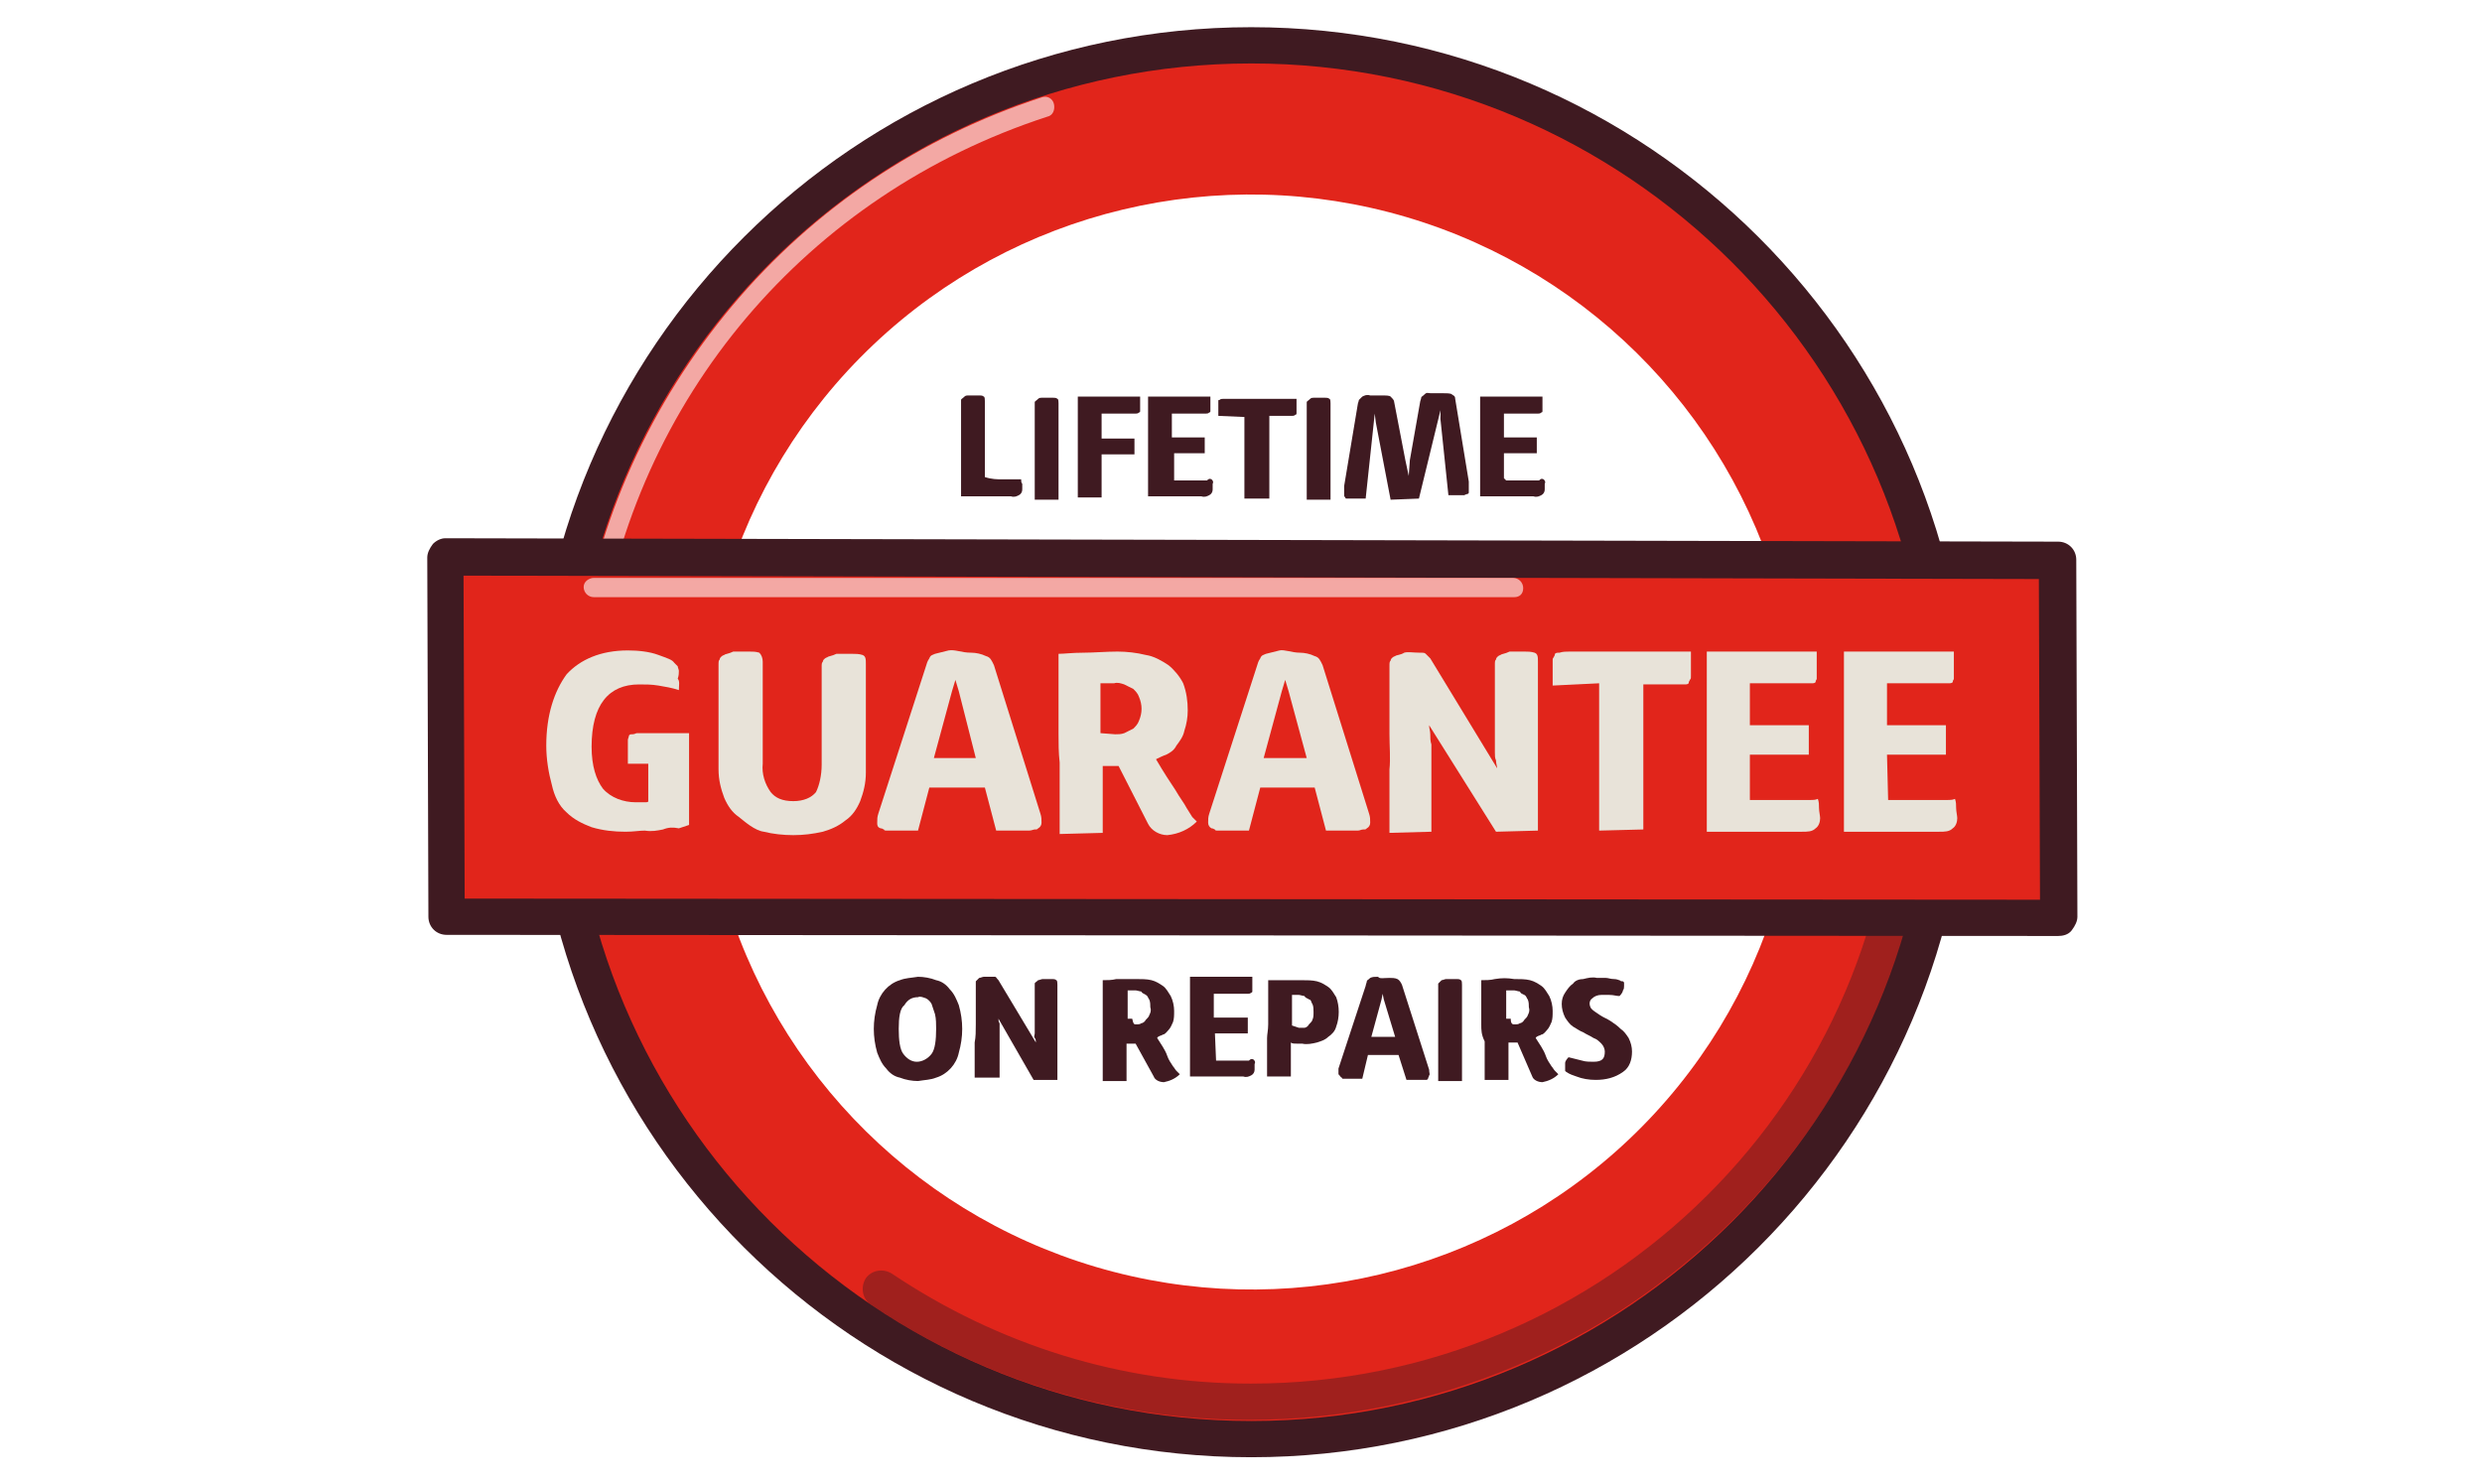 <?xml version="1.0" encoding="utf-8"?>
<!-- Generator: Adobe Illustrator 23.0.1, SVG Export Plug-In . SVG Version: 6.00 Build 0)  -->
<svg version="1.1" id="Layer_1" xmlns="http://www.w3.org/2000/svg" xmlns:xlink="http://www.w3.org/1999/xlink" x="0px" y="0px"
	 width="219px" height="131px" viewBox="0 0 219 131" style="enable-background:new 0 0 219 131;" xml:space="preserve">
<style type="text/css">
	.st0{fill:#401B21;}
	.st1{fill:#E1251B;stroke:#3F1A21;stroke-width:2.478;stroke-linecap:round;stroke-linejoin:round;stroke-miterlimit:10;}
	.st2{fill:#E8E3D9;}
	
		.st3{opacity:0.6;fill:none;stroke:#FFFFFF;stroke-width:1.343;stroke-linecap:round;stroke-miterlimit:22.926;enable-background:new    ;}
	
		.st4{opacity:0.4;fill:none;stroke:#401B21;stroke-width:2.478;stroke-linecap:round;stroke-linejoin:round;stroke-miterlimit:22.926;enable-background:new    ;}
	.st5{opacity:0.6;fill:#FFFFFF;enable-background:new    ;}
	.st6{fill:#3F1A21;}
	.st7{fill:none;stroke:#3F1A21;stroke-width:2.478;stroke-linecap:round;stroke-linejoin:round;stroke-miterlimit:10;}
	.st8{fill:#BA8750;stroke:#401B21;stroke-width:2.478;stroke-linecap:round;stroke-linejoin:round;stroke-miterlimit:10;}
	.st9{fill:#96CC7A;stroke:#3F1A21;stroke-width:2.478;stroke-linecap:round;stroke-linejoin:round;stroke-miterlimit:22.926;}
	.st10{fill:#96CC7A;}
	.st11{fill:none;stroke:#3F1A21;stroke-width:2.478;stroke-linecap:round;stroke-linejoin:round;stroke-miterlimit:22.926;}
	.st12{fill:#DCD4C6;stroke:#401B21;stroke-width:2.478;stroke-linecap:round;stroke-linejoin:round;stroke-miterlimit:22.926;}
	.st13{fill:#E1251B;stroke:#3F1A21;stroke-width:2.692;stroke-linejoin:round;stroke-miterlimit:10;}
	
		.st14{opacity:0.6;fill:none;stroke:#FFFFFF;stroke-width:1.343;stroke-linecap:round;stroke-linejoin:round;stroke-miterlimit:10;enable-background:new    ;}
	.st15{fill:#BAB6B7;stroke:#3F1A21;stroke-width:2.478;stroke-linecap:round;stroke-linejoin:round;stroke-miterlimit:10;}
	
		.st16{opacity:0.4;fill:none;stroke:#401B21;stroke-width:2.478;stroke-linecap:round;stroke-miterlimit:22.926;enable-background:new    ;}
	.st17{fill:#FFFFFF;}
	.st18{fill:#E1251B;stroke:#3F1A21;stroke-width:2.478;stroke-linejoin:round;stroke-miterlimit:10;}
	.st19{fill:#E1251B;stroke:#3F1A21;stroke-width:2.478;stroke-linecap:round;stroke-linejoin:round;stroke-miterlimit:10;}
	
		.st20{opacity:0.6;fill:none;stroke:#FFFFFF;stroke-width:2.478;stroke-linecap:round;stroke-linejoin:round;stroke-miterlimit:10;enable-background:new    ;}
	.st21{fill:#E8E3D9;stroke:#3F1A21;stroke-width:2.478;stroke-linecap:round;stroke-linejoin:round;stroke-miterlimit:10;}
	.st22{opacity:0.4;}
	.st23{fill:none;stroke:#231F20;stroke-width:2.478;stroke-linecap:round;stroke-linejoin:round;stroke-miterlimit:10;}
	.st24{fill:none;stroke:#3F1A21;stroke-width:2.478;stroke-linecap:round;stroke-linejoin:round;stroke-miterlimit:10;}
	
		.st25{opacity:0.6;fill:none;stroke:#FFFFFF;stroke-width:1.343;stroke-linecap:round;stroke-linejoin:round;stroke-miterlimit:22.926;enable-background:new    ;}
	.st26{fill:#E1DACD;stroke:#401B21;stroke-width:2.478;stroke-linejoin:round;stroke-miterlimit:10;}
	.st27{fill:#AC1B23;}
	.st28{fill:#3B2224;}
	.st29{fill:#71706D;}
	.st30{fill:#E1251B;}
	.st31{opacity:0.4;fill:#3C2225;enable-background:new    ;}
	.st32{fill:#BF8746;}
	.st33{opacity:0.4;fill:#401B21;enable-background:new    ;}
	.st34{fill:#231F20;}
	.st35{fill:#3F1B22;}
	.st36{fill:#D4D5D4;}
	.st37{opacity:0.6;}
	.st38{fill:#0E4E95;}
	.st39{clip-path:url(#SVGID_3_);fill:#0E4E95;}
	
		.st40{opacity:0.6;fill:none;stroke:#FFFFFF;stroke-width:1.2;stroke-linecap:round;stroke-linejoin:round;stroke-miterlimit:22.926;enable-background:new    ;}
	.st41{fill:#3E1A21;}
	.st42{fill:#AC212E;}
	.st43{fill:#C2B59B;}
	.st44{fill:#DE2626;}
	.st45{fill:#3F1B21;}
	.st46{fill:#ECADAC;}
	.st47{fill:#AE9496;}
	.st48{fill:#8F191B;}
	.st49{fill:#E02826;}
	.st50{fill:#AC222E;}
	.st51{fill:#EDADAC;}
	.st52{fill:#AD9397;}
	.st53{fill:#AD9498;}
	.st54{fill:#8F191C;}
	.st55{fill:#401B22;}
	.st56{fill:#401C23;}
	.st57{fill:#DE2726;}
	.st58{fill:#E8E4D9;}
	.st59{fill:#EDAEAD;}
	.st60{fill:#AE9497;}
	.st61{fill:#91191C;}
	.st62{fill:url(#Border_Stroke_2_);}
	.st63{fill-rule:evenodd;clip-rule:evenodd;fill:url(#Border_2_);}
	.st64{fill-rule:evenodd;clip-rule:evenodd;fill:#E0C987;fill-opacity:0.1;}
	.st65{fill:url(#SVGID_4_);}
	.st66{fill:#FFF2AB;fill-opacity:0.35;}
	.st67{fill-rule:evenodd;clip-rule:evenodd;fill:#FFFFFF;fill-opacity:0.15;}
	.st68{fill:#CDB577;}
	.st69{fill-rule:evenodd;clip-rule:evenodd;fill:#FFF9E1;}
	.st70{fill-rule:evenodd;clip-rule:evenodd;fill:#338C42;}
	.st71{fill-rule:evenodd;clip-rule:evenodd;fill:url(#SVGID_6_);}
	.st72{fill-rule:evenodd;clip-rule:evenodd;fill:url(#SVGID_7_);}
	.st73{fill-rule:evenodd;clip-rule:evenodd;fill:#38B449;}
	.st74{fill:#FFF9E1;}
	.st75{fill:#1F1B11;}
	.st76{fill:#CEB896;}
	.st77{fill:#BAB6B7;}
	.st78{fill:#AC212E;stroke:#3F1A21;stroke-width:2.478;stroke-linecap:round;stroke-linejoin:round;stroke-miterlimit:10;}
	.st79{fill-rule:evenodd;clip-rule:evenodd;fill:#3F1A21;}
	.st80{fill:#C1B49A;stroke:#401B21;stroke-width:2.478;stroke-linecap:round;stroke-linejoin:round;stroke-miterlimit:22.926;}
	.st81{opacity:0.7;}
	.st82{fill:none;stroke:#FFFFFF;stroke-width:1.343;stroke-linecap:round;stroke-linejoin:round;stroke-miterlimit:22.926;}
	
		.st83{opacity:0.4;fill:none;stroke:#3F1A21;stroke-width:2.478;stroke-linecap:round;stroke-linejoin:round;stroke-miterlimit:10;enable-background:new    ;}
	.st84{fill:#AC212E;stroke:#3F1A21;stroke-width:2.478;stroke-linecap:round;stroke-linejoin:round;stroke-miterlimit:10;}
	.st85{fill:none;stroke:#FFFFFF;stroke-width:1.343;stroke-linecap:round;stroke-miterlimit:22.926;}
	.st86{fill:none;stroke:#401B21;stroke-width:2.478;stroke-linecap:round;stroke-linejoin:round;stroke-miterlimit:22.926;}
	.st87{fill:#BAB6B7;stroke:#3F1A21;stroke-width:2.478;stroke-linecap:round;stroke-linejoin:round;stroke-miterlimit:10;}
	.st88{opacity:0.5;clip-path:url(#SVGID_9_);fill:#2FBEEA;enable-background:new    ;}
	.st89{fill:#C1B49A;}
	.st90{opacity:0.4;fill:#3F1A21;enable-background:new    ;}
	.st91{fill:#F4CF35;}
	.st92{fill:#BA8750;}
	.st93{fill:#F7941D;}
	.st94{fill:#666666;}
	.st95{fill:#535050;}
	.st96{fill:none;}
	.st97{fill:#E1251B;stroke:#401B21;stroke-width:2.478;stroke-miterlimit:10;}
	.st98{fill:none;stroke:#401B21;stroke-width:2.478;stroke-linecap:round;stroke-linejoin:round;stroke-miterlimit:10;}
	
		.st99{clip-path:url(#SVGID_11_);fill:none;stroke:#FFFFFF;stroke-width:2.1;stroke-linecap:round;stroke-linejoin:round;stroke-miterlimit:22.926;}
	
		.st100{clip-path:url(#SVGID_13_);fill:none;stroke:#FFFFFF;stroke-width:2.1;stroke-linecap:round;stroke-linejoin:round;stroke-miterlimit:22.926;}
	
		.st101{clip-path:url(#SVGID_15_);fill:none;stroke:#FFFFFF;stroke-width:2.1;stroke-linecap:round;stroke-linejoin:round;stroke-miterlimit:22.926;}
	
		.st102{clip-path:url(#SVGID_17_);fill:none;stroke:#FFFFFF;stroke-width:2.1;stroke-linecap:round;stroke-linejoin:round;stroke-miterlimit:22.926;}
	
		.st103{clip-path:url(#SVGID_19_);fill:none;stroke:#FFFFFF;stroke-width:2.1;stroke-linecap:round;stroke-linejoin:round;stroke-miterlimit:22.926;}
	
		.st104{clip-path:url(#SVGID_21_);fill:none;stroke:#401B21;stroke-width:2.478;stroke-linecap:round;stroke-linejoin:round;stroke-miterlimit:22.926;}
	
		.st105{clip-path:url(#SVGID_23_);fill:none;stroke:#401B21;stroke-width:2.478;stroke-linecap:round;stroke-linejoin:round;stroke-miterlimit:22.926;}
	
		.st106{clip-path:url(#SVGID_25_);fill:none;stroke:#401B21;stroke-width:2.478;stroke-linecap:round;stroke-linejoin:round;stroke-miterlimit:22.926;}
	
		.st107{clip-path:url(#SVGID_27_);fill:none;stroke:#401B21;stroke-width:2.478;stroke-linecap:round;stroke-linejoin:round;stroke-miterlimit:22.926;}
	
		.st108{opacity:0.4;fill:none;stroke:#401B21;stroke-width:2.478;stroke-linecap:round;stroke-miterlimit:10;enable-background:new    ;}
	.st109{fill:#E8E3D9;stroke:#401B21;stroke-width:2.478;stroke-linecap:round;stroke-linejoin:round;stroke-miterlimit:10;}
	.st110{fill:#DF2926;}
	.st111{fill:#B9B6B7;}
	.st112{fill:#3E1920;}
	.st113{fill:#E7E2D8;}
	.st114{clip-path:url(#SVGID_29_);}
	.st115{fill:#EAE5DB;}
	.st116{clip-path:url(#SVGID_31_);fill:#FFFFFF;}
	.st117{clip-path:url(#SVGID_33_);fill:#3F1A21;}
	.st118{clip-path:url(#SVGID_35_);}
	
		.st119{opacity:0.6;fill:none;stroke:#FFFFFF;stroke-width:1.5;stroke-linecap:round;stroke-linejoin:round;stroke-miterlimit:3.999;enable-background:new    ;}
	.st120{clip-path:url(#SVGID_37_);}
	.st121{fill:#1B1012;}
	.st122{opacity:0.6;fill:#3F1A21;enable-background:new    ;}
	.st123{fill:url(#Border_Stroke_3_);}
	.st124{fill-rule:evenodd;clip-rule:evenodd;fill:url(#Border_3_);}
	.st125{fill:url(#SVGID_38_);}
	.st126{fill-rule:evenodd;clip-rule:evenodd;fill:url(#SVGID_39_);}
	.st127{fill-rule:evenodd;clip-rule:evenodd;fill:url(#SVGID_40_);}
	.st128{fill:#E2261D;}
	.st129{fill:#676766;}
	.st130{fill:#E1DACE;}
	.st131{fill:#211F1F;}
	.st132{fill:#45121A;}
	.st133{opacity:0.3;fill:#FFFFFF;enable-background:new    ;}
	.st134{fill:#E01A22;}
	.st135{fill:#C1B499;}
	.st136{fill:#3F1B20;}
	.st137{fill:#F39322;}
	.st138{fill:#3E3238;}
	.st139{fill:#ADADAE;}
	.st140{fill:#FF9300;}
	.st141{opacity:0.6;fill:#E9E5DA;enable-background:new    ;}
	.st142{opacity:0.8;fill:#E9E5DA;enable-background:new    ;}
	.st143{fill:#373737;}
	.st144{opacity:0.4;fill:#3F1B21;enable-background:new    ;}
	.st145{filter:url(#Adobe_OpacityMaskFilter);}
	.st146{fill-rule:evenodd;clip-rule:evenodd;fill:#FFFFFF;}
	.st147{mask:url(#mask-2_2_);fill:#FFFFFE;}
	.st148{filter:url(#Adobe_OpacityMaskFilter_1_);}
	.st149{mask:url(#mask-4_2_);fill:#007CC2;}
	.st150{fill:#104D92;}
	.st151{filter:url(#Adobe_OpacityMaskFilter_2_);}
	.st152{mask:url(#mask-2_1_);fill:#FFFFFE;}
	.st153{filter:url(#Adobe_OpacityMaskFilter_3_);}
	.st154{mask:url(#mask-4_1_);fill:#007CC2;}
	.st155{fill-rule:evenodd;clip-rule:evenodd;fill:#007CC2;}
	.st156{fill-rule:evenodd;clip-rule:evenodd;fill:#0F4B91;}
</style>
<g>
	<ellipse class="st30" cx="110.4" cy="65.5" rx="61.6" ry="61.5"/>
	<path class="st6" d="M110.4,128.6c-34.9,0-63.3-28.3-63.3-63.1c0-34.8,28.4-63.1,63.3-63.1s63.3,28.3,63.3,63.1
		C173.7,100.3,145.3,128.6,110.4,128.6z M110.4,5.6c-33.1,0-60,26.9-60,59.9c0,33,26.9,59.9,60,59.9s60-26.9,60-59.9
		C170.4,32.4,143.5,5.6,110.4,5.6z"/>
</g>
<ellipse transform="matrix(0.284 -0.959 0.959 0.284 16.233 152.754)" class="st17" cx="110.4" cy="65.5" rx="48.3" ry="48.4"/>
<path class="st5" d="M51.9,58c0,0-0.1,0-0.1,0c-0.5-0.1-0.8-0.5-0.7-1c1.6-11.1,6.3-21.4,13.5-30c7.2-8.6,16.6-14.9,27.3-18.4
	c0.5-0.2,1,0.1,1.1,0.6c0.1,0.5-0.1,1-0.6,1.1C71.2,17.2,56,35.1,52.8,57.2C52.7,57.6,52.4,58,51.9,58z"/>
<path class="st33" d="M110.2,125.3c-11.9,0-23.5-3.5-33.4-10.2c-0.7-0.5-0.9-1.5-0.4-2.3c0.5-0.7,1.5-0.9,2.3-0.4
	c9.4,6.3,20.3,9.7,31.6,9.7c0,0,0.1,0,0.1,0c31.4,0,56.9-25.4,56.9-56.6c0-3.9-0.4-7.9-1.1-11.7c-0.2-0.9,0.4-1.7,1.3-1.9
	c0.9-0.2,1.7,0.4,1.9,1.3c0.8,4.1,1.2,8.2,1.2,12.4C170.4,98.5,143.4,125.3,110.2,125.3C110.3,125.3,110.2,125.3,110.2,125.3z"/>
<g>
	<polygon class="st30" points="181.6,81 39.4,80.9 39.2,49.2 181.5,49.5 	"/>
	<path class="st6" d="M181.6,82.6C181.6,82.6,181.6,82.6,181.6,82.6L39.4,82.5c-0.9,0-1.6-0.7-1.6-1.6l-0.1-31.7
		c0-0.4,0.2-0.8,0.5-1.2c0.3-0.3,0.7-0.5,1.1-0.5c0,0,0,0,0,0l142.3,0.3c0.9,0,1.6,0.7,1.6,1.6l0.1,31.5c0,0.4-0.2,0.8-0.5,1.2
		C182.5,82.5,182,82.6,181.6,82.6z M41,79.3l139,0.1l-0.1-28.3l-139-0.3L41,79.3z"/>
</g>
<path class="st6" d="M88.4,42.3h1.7c0,0.1,0,0.3,0.1,0.4v0.5c0,0.2-0.1,0.4-0.3,0.5c-0.2,0.1-0.4,0.2-0.7,0.1h-4.4v-8.5
	c0-0.1,0.1-0.1,0.3-0.3c0.1-0.1,0.2-0.1,0.4-0.1h0.8c0.3,0,0.4,0,0.5,0.1c0.1,0,0.1,0.3,0.1,0.4v6.7C87.5,42.3,88,42.3,88.4,42.3z"
	/>
<path class="st6" d="M91.3,39.4v-3.9c0-0.1,0.1-0.1,0.3-0.3c0.1-0.1,0.2-0.1,0.4-0.1h0.8c0.3,0,0.4,0,0.5,0.1c0.1,0,0.1,0.3,0.1,0.4
	v8.5h-2.1V39.4z"/>
<path class="st6" d="M97.2,43.9h-2.1V35h5.5v1.3c0,0.1-0.1,0.1-0.1,0.1c0,0,0,0,0,0c-0.1,0.1-0.2,0.1-0.3,0.1h-3v2.2h2.9v1.4h-2.9
	V43.9z"/>
<path class="st6" d="M103.6,42.4h2.9c0.1-0.1,0.2-0.2,0.4-0.1c0.1,0.1,0.2,0.2,0.1,0.4l0,0v0.5c0,0.2-0.1,0.4-0.3,0.5
	c-0.2,0.1-0.4,0.2-0.7,0.1h-4.7v-8.8h5.5v1.3c0,0.1-0.1,0.1-0.1,0.1c0,0,0,0,0,0c-0.1,0.1-0.2,0.1-0.3,0.1h-3v2.1h2.9v1.4h-2.7V42.4
	z"/>
<path class="st6" d="M107.5,36.7v-1.3c0-0.1,0-0.1,0.1-0.1c0.1-0.1,0.2-0.1,0.3-0.1h6.5v1.3c0,0.1-0.1,0.1-0.1,0.1c0,0,0,0,0,0
	c-0.1,0.1-0.2,0.1-0.3,0.1H112V44h-2.2v-7.2L107.5,36.7z"/>
<path class="st6" d="M115.3,39.4v-3.9c0-0.1,0.1-0.1,0.3-0.3c0.1-0.1,0.2-0.1,0.4-0.1h0.8c0.3,0,0.4,0,0.5,0.1
	c0.1,0,0.1,0.3,0.1,0.4v8.5h-2.1V39.4z"/>
<path class="st6" d="M125.2,44l-2.5,0.1l-1.3-6.8l-0.1-0.8l-0.8,7.5h-1.7c-0.1,0-0.1-0.1-0.1-0.1c0,0,0,0,0,0
	c-0.1-0.1-0.1-0.1-0.1-0.3v-0.7l1.2-7.2c0-0.1,0.1-0.3,0.1-0.4l0.3-0.3c0.2-0.1,0.4-0.2,0.7-0.1h1c0.4,0,0.7,0,0.8,0.1
	c0.1,0.1,0.3,0.3,0.3,0.4l1,5.2l0.3,1.4l0.1-1.4l0.9-5.1c0-0.1,0.1-0.3,0.1-0.4c0-0.1,0.1-0.1,0.3-0.3s0.3-0.1,0.5-0.1h1
	c0.4,0,0.8,0,0.9,0.1c0.1,0.1,0.3,0.1,0.3,0.4l1.2,7.3v1l-0.1,0.1c-0.1,0-0.1,0-0.3,0.1h-1.4l-0.7-6.7v-0.8L125.2,44z"/>
<path class="st6" d="M132.9,42.4h2.9c0.1-0.1,0.2-0.2,0.4-0.1c0.1,0.1,0.2,0.2,0.1,0.4l0,0v0.5c0,0.2-0.1,0.4-0.3,0.5
	c-0.2,0.1-0.4,0.2-0.7,0.1h-4.7v-8.8h5.5v1.3c0,0.1-0.1,0.1-0.1,0.1c0,0,0,0,0,0c-0.1,0.1-0.2,0.1-0.3,0.1h-3v2.1h2.9v1.4h-2.9v2.2
	L132.9,42.4z"/>
<path class="st6" d="M77.1,90.8c0-0.7,0.1-1.4,0.3-2.1c0.2-1,1-1.9,2-2.2c0.5-0.2,1-0.2,1.6-0.3c0.5,0,1.1,0.1,1.6,0.3
	c0.5,0.1,0.9,0.4,1.2,0.8c0.4,0.4,0.6,0.9,0.8,1.4c0.2,0.7,0.3,1.4,0.3,2.1c0,0.7-0.1,1.4-0.3,2.1c-0.2,1-1,1.9-2,2.2
	c-0.5,0.2-1,0.2-1.6,0.3c-0.5,0-1.1-0.1-1.6-0.3c-0.5-0.1-0.9-0.4-1.2-0.8c-0.4-0.4-0.6-0.9-0.8-1.4C77.2,92.2,77.1,91.5,77.1,90.8z
	 M79.3,90.8c0,1,0.1,1.8,0.4,2.2c0.3,0.4,0.7,0.7,1.2,0.7c0.5,0,1-0.3,1.3-0.7c0.3-0.4,0.4-1.2,0.4-2.2c0-0.4,0-0.9-0.1-1.3
	c-0.1-0.3-0.2-0.6-0.3-0.9c-0.1-0.2-0.3-0.4-0.5-0.5C81.4,88,81.2,87.9,81,88c-0.5,0-0.9,0.2-1.2,0.7C79.4,89,79.3,89.8,79.3,90.8z"
	/>
<path class="st6" d="M86.1,90.4v-3.8l0.3-0.3c0.1,0,0.3-0.1,0.4-0.1h1c0.1,0,0.1,0.1,0.3,0.3l3.3,5.5c0-0.1,0-0.3-0.1-0.4
	c-0.1-0.1,0-0.3,0-0.4v-4.4c0-0.1,0.1-0.1,0.3-0.3c0.1,0,0.3-0.1,0.4-0.1h0.7c0.3,0,0.4,0,0.5,0.1c0.1,0,0.1,0.3,0.1,0.4v8.4h-2.1
	l-3.1-5.4c0,0.1,0,0.3,0.1,0.4v4.8H86V92C86.1,91.5,86.1,91,86.1,90.4z"/>
<path class="st6" d="M97.3,90.4v-3.9c0.4,0,0.8,0,1.2-0.1h1.7c0.5,0,1,0,1.4,0.1c0.4,0.1,0.7,0.3,1,0.5c0.3,0.2,0.5,0.6,0.7,0.9
	c0.2,0.4,0.3,0.9,0.3,1.3c0,0.4,0,0.7-0.1,1c-0.1,0.2-0.2,0.5-0.4,0.7c-0.1,0.1-0.3,0.4-0.5,0.4c-0.1,0.1-0.4,0.1-0.5,0.3
	c0.3,0.5,0.7,1,0.9,1.6c0.1,0.3,0.3,0.6,0.5,0.9c0.1,0.1,0.2,0.3,0.3,0.4l0.3,0.3c-0.4,0.4-0.9,0.6-1.4,0.7c-0.4,0-0.8-0.2-0.9-0.5
	l-1.6-2.9h-0.8v3.3h-2.1v-3.4C97.3,91.4,97.3,90.9,97.3,90.4z M100.2,90.4c0.2,0,0.4,0,0.5-0.1c0.1,0,0.3-0.1,0.4-0.3
	c0.1-0.1,0.3-0.3,0.3-0.4c0.1-0.2,0.2-0.4,0.1-0.7c0-0.2,0-0.5-0.1-0.7c-0.1-0.1-0.1-0.3-0.3-0.4c-0.1-0.1-0.3-0.1-0.4-0.3
	c-0.1,0-0.4-0.1-0.5-0.1h-0.7v2.5h0.4C100,90.4,100.1,90.4,100.2,90.4z"/>
<path class="st6" d="M107.3,93.6h2.9c0.1-0.1,0.2-0.2,0.4-0.1c0.1,0.1,0.2,0.2,0.1,0.4v0.5c0,0.2-0.1,0.4-0.3,0.5
	c-0.2,0.1-0.4,0.2-0.7,0.1h-4.7v-8.8h5.5v1.3c0,0.1-0.1,0.1-0.1,0.1c0,0,0,0,0,0c-0.1,0.1-0.2,0.1-0.3,0.1h-3v2.1h3v1.4h-2.9
	L107.3,93.6z"/>
<path class="st6" d="M111.9,90.4v-3.9h2.9c0.5,0,1,0,1.4,0.1c0.4,0.1,0.7,0.3,1,0.5c0.3,0.2,0.5,0.6,0.7,0.9c0.3,0.8,0.3,1.8,0,2.6
	c-0.1,0.4-0.4,0.7-0.7,0.9c-0.3,0.3-0.7,0.4-1,0.5c-0.4,0.1-0.9,0.2-1.3,0.1h-0.5c-0.2,0-0.4,0-0.5-0.1v3h-2.1v-3.4
	C111.8,91.3,111.9,90.9,111.9,90.4z M114.6,90.7h0.5c0.1,0,0.3-0.1,0.4-0.3c0.1-0.1,0.3-0.3,0.3-0.4c0.1-0.2,0.1-0.4,0.1-0.7
	c0-0.2,0-0.5-0.1-0.7c-0.1-0.1-0.1-0.4-0.3-0.4c-0.1-0.1-0.3-0.1-0.4-0.3c-0.1,0-0.4-0.1-0.5-0.1H114v2.7L114.6,90.7L114.6,90.7z"/>
<path class="st6" d="M122.6,86.3c0.2,0,0.5,0,0.7,0.1c0.2,0.1,0.3,0.3,0.4,0.5l2.4,7.5c0,0.3,0.1,0.4,0,0.5c0,0.1-0.1,0.2-0.1,0.3
	l-0.1,0.1h-1.8l-0.7-2.2h-2.7l-0.5,2.1h-1.7c-0.1,0-0.1-0.1-0.1-0.1c0,0,0,0,0,0c-0.1,0-0.1-0.1-0.3-0.3v-0.5l2.4-7.3
	c0-0.1,0.1-0.3,0.1-0.4s0.1-0.1,0.3-0.3c0.2-0.1,0.4-0.1,0.7-0.1C121.7,86.4,122.1,86.3,122.6,86.3z M122.1,88.2l-0.1-0.5l-0.1,0.5
	l-0.9,3.3h2.1L122.1,88.2z"/>
<path class="st6" d="M126.9,90.7v-3.9l0.3-0.3c0.1,0,0.3-0.1,0.4-0.1h0.8c0.3,0,0.4,0,0.5,0.1c0.1,0,0.1,0.3,0.1,0.4v8.5h-2.1
	L126.9,90.7L126.9,90.7z"/>
<path class="st6" d="M130.7,90.4v-3.9c0.4,0,0.8,0,1.2-0.1c0.6-0.1,1.1-0.1,1.7,0c0.5,0,1,0,1.4,0.1c0.4,0.1,0.7,0.3,1,0.5
	c0.3,0.2,0.5,0.6,0.7,0.9c0.2,0.4,0.3,0.9,0.3,1.3c0,0.4,0,0.7-0.1,1c-0.1,0.2-0.2,0.5-0.4,0.7c-0.1,0.1-0.3,0.4-0.5,0.4
	c-0.1,0.1-0.4,0.1-0.5,0.3c0.3,0.5,0.7,1,0.9,1.6c0.1,0.3,0.3,0.6,0.5,0.9c0.1,0.1,0.2,0.3,0.3,0.4l0.3,0.3
	c-0.4,0.4-0.9,0.6-1.4,0.7c-0.4,0-0.8-0.2-0.9-0.5l-1.3-3h-0.8v3.3h-2.1v-3.4C130.7,91.3,130.7,90.9,130.7,90.4z M133.6,90.4
	c0.2,0,0.4,0,0.5-0.1c0.1,0,0.3-0.1,0.4-0.3c0.1-0.1,0.3-0.3,0.3-0.4c0.1-0.2,0.2-0.4,0.1-0.7c0-0.2,0-0.5-0.1-0.7
	c-0.1-0.1-0.1-0.3-0.3-0.4s-0.3-0.1-0.4-0.3c-0.1,0-0.4-0.1-0.5-0.1h-0.7v2.5h0.4C133.3,90.4,133.5,90.4,133.6,90.4z"/>
<path class="st6" d="M141.3,87.8c-0.3,0-0.6,0.1-0.8,0.3c-0.3,0.2-0.3,0.6-0.1,0.9c0,0,0.1,0.1,0.1,0.1c0.1,0.1,0.4,0.3,0.7,0.5
	c0.3,0.2,0.6,0.3,0.9,0.5c0.3,0.2,0.6,0.4,0.9,0.7c0.3,0.2,0.5,0.5,0.7,0.8c0.2,0.4,0.3,0.8,0.3,1.2c0,0.7-0.2,1.4-0.8,1.8
	c-0.7,0.5-1.5,0.7-2.4,0.7c-0.6,0-1.2-0.1-1.7-0.3c-0.3-0.1-0.6-0.2-0.9-0.4l-0.1-0.1v-0.7c0-0.1,0.1-0.3,0.3-0.5
	c0.4,0.1,0.8,0.2,1.2,0.3c0.3,0.1,0.7,0.1,1,0.1c0.8,0,1-0.3,1-0.9c0-0.2-0.1-0.5-0.3-0.7c-0.2-0.2-0.4-0.4-0.7-0.5
	c-0.3-0.2-0.6-0.3-0.9-0.5c-0.3-0.1-0.7-0.4-0.9-0.5c-0.3-0.2-0.5-0.5-0.7-0.8c-0.2-0.4-0.3-0.8-0.3-1.2c0-0.4,0.1-0.7,0.3-1
	c0.2-0.3,0.4-0.6,0.7-0.8c0.2-0.3,0.6-0.4,0.9-0.4c0.4-0.1,0.8-0.2,1.2-0.1h0.8c0.2,0,0.4,0.1,0.7,0.1c0.3,0,0.4,0.1,0.5,0.1
	c0.1,0.1,0.2,0.1,0.3,0.1l0.1,0.1V87c0,0.1,0,0.3-0.1,0.4c0,0.1-0.1,0.3-0.3,0.5c-0.3,0-0.5-0.1-0.9-0.1L141.3,87.8z"/>
<path class="st5" d="M133.6,52.7H52.4c-0.5,0-0.9-0.4-0.9-0.9S52,51,52.4,51h81.1c0.5,0,0.9,0.4,0.9,0.9S134.1,52.7,133.6,52.7z"/>
<path class="st2" d="M59.9,60.9c-0.6-0.2-1.2-0.3-1.8-0.4c-0.6-0.1-1.1-0.1-1.7-0.1c-2.7,0-4.2,1.8-4.2,5.5c0,1.7,0.4,2.9,1,3.7
	c0.7,0.8,1.8,1.2,2.9,1.2h0.7c0.3,0,0.4,0,0.4-0.1v-3.3h-1.8v-2.1c0-0.1,0.1-0.3,0.1-0.4c0.1-0.1,0.1-0.1,0.3-0.1s0.3-0.1,0.4-0.1
	h4.6v8.1c-0.3,0.1-0.6,0.2-0.9,0.3C59.4,73,59,73,58.5,73.2c-0.5,0.1-1,0.2-1.6,0.1c-0.5,0-1,0.1-1.7,0.1c-1,0-2-0.1-3-0.4
	c-0.8-0.3-1.6-0.7-2.2-1.3c-0.7-0.6-1.1-1.5-1.3-2.4c-0.3-1.1-0.5-2.3-0.5-3.5c0-2.7,0.7-4.8,1.8-6.3c1.2-1.3,3-2.1,5.4-2.1
	c0.9,0,1.9,0.1,2.7,0.4c0.8,0.3,1.2,0.4,1.4,0.7l0.3,0.3c0,0.1,0.1,0.3,0.1,0.4c0,0.2,0,0.4-0.1,0.7C60,60.1,59.9,60.5,59.9,60.9z"
	/>
<path class="st2" d="M72.5,67.5v-8.6c0-0.3,0-0.4,0.1-0.5c0-0.1,0.1-0.3,0.4-0.4c0.1-0.1,0.4-0.1,0.8-0.3h1.4c0.3,0,0.6,0,0.9,0.1
	c0.3,0.1,0.3,0.4,0.3,0.8v9.6c0,0.9-0.2,1.7-0.5,2.5c-0.3,0.7-0.7,1.3-1.3,1.7c-0.6,0.5-1.3,0.8-2,1c-0.9,0.2-1.7,0.3-2.6,0.3
	c-0.9,0-1.8-0.1-2.6-0.3c-0.8-0.1-1.7-0.9-2.2-1.3c-0.6-0.4-1-1-1.3-1.7c-0.3-0.8-0.5-1.6-0.5-2.5v-9.2c0-0.3,0-0.4,0.1-0.5
	c0-0.1,0.1-0.3,0.4-0.4c0.1-0.1,0.4-0.1,0.8-0.3h1.4c0.3,0,0.6,0,0.9,0.1c0.2,0.2,0.3,0.5,0.3,0.8v9c-0.1,0.9,0.2,1.8,0.7,2.5
	c0.4,0.5,1,0.8,2,0.8c0.9,0,1.6-0.3,2-0.8C72.3,69.3,72.5,68.4,72.5,67.5z"/>
<path class="st2" d="M85.7,57.6c0.4,0,0.9,0.1,1.3,0.3c0.4,0.1,0.5,0.4,0.7,0.8l4.1,13.1c0.1,0.3,0.1,0.5,0.1,0.8
	c0,0.2-0.1,0.4-0.3,0.5c-0.1,0.1-0.1,0.1-0.3,0.1c-0.1,0-0.3,0.1-0.5,0.1h-2.9l-1-3.8H82l-1,3.8h-2.6c-0.3,0-0.4,0-0.4-0.1
	c-0.1,0-0.1-0.1-0.3-0.1c-0.3-0.1-0.3-0.3-0.3-0.5c0-0.3,0-0.5,0.1-0.8l4.2-13c0.1-0.3,0.1-0.4,0.3-0.7c0.1-0.3,0.3-0.3,0.5-0.4
	c0.4-0.1,0.8-0.2,1.2-0.3C84.3,57.3,84.8,57.6,85.7,57.6z M84.6,61l-0.3-1l-0.3,1l-1.6,5.9h3.7L84.6,61z"/>
<path class="st2" d="M93.4,64.8v-7.1c0.5,0,1.2-0.1,2.2-0.1c0.9,0,2-0.1,3-0.1c0.8,0,1.7,0.1,2.5,0.3c0.7,0.1,1.4,0.5,2,0.9
	c0.5,0.4,1,1,1.3,1.6c0.3,0.8,0.4,1.6,0.4,2.4c0,0.6-0.1,1.2-0.3,1.8c-0.1,0.5-0.4,0.9-0.7,1.3c-0.2,0.4-0.5,0.6-0.9,0.8
	c-0.3,0.1-0.7,0.3-0.9,0.4c0.7,1.2,1.3,2.1,1.7,2.7c0.4,0.7,0.8,1.2,1,1.6c0.2,0.3,0.3,0.5,0.5,0.8l0.4,0.4
	c-0.7,0.7-1.6,1.1-2.6,1.2c-0.7,0-1.4-0.4-1.7-1l-2.6-5.1h-1.4v5.9l-3.8,0.1v-6.3C93.4,66.4,93.4,65.6,93.4,64.8z M98.4,64.8
	c0.3,0,0.5,0,0.8-0.1l0.8-0.4c0.2-0.2,0.4-0.4,0.5-0.7c0.3-0.7,0.3-1.4,0-2.1c-0.1-0.3-0.3-0.5-0.5-0.7l-0.8-0.4
	c-0.3-0.1-0.6-0.2-0.9-0.1h-1.2v4.4L98.4,64.8L98.4,64.8z"/>
<path class="st2" d="M114.7,57.6c0.4,0,0.9,0.1,1.3,0.3c0.4,0.1,0.5,0.4,0.7,0.8l4.1,13.1c0.1,0.3,0.1,0.5,0.1,0.8
	c0,0.2-0.1,0.4-0.3,0.5c-0.1,0.1-0.1,0.1-0.3,0.1s-0.3,0.1-0.5,0.1H117l-1-3.8h-4.8l-1,3.8h-2.6c-0.3,0-0.4,0-0.4-0.1
	c-0.1,0-0.1-0.1-0.3-0.1c-0.2-0.1-0.3-0.3-0.3-0.5c0-0.3,0-0.5,0.1-0.8l4.2-13c0.1-0.3,0.1-0.4,0.3-0.7c0.1-0.3,0.3-0.3,0.5-0.4
	c0.4-0.1,0.8-0.2,1.2-0.3C113.3,57.3,114,57.6,114.7,57.6z M113.7,61l-0.3-1l-0.3,1l-1.6,5.9h3.8L113.7,61z"/>
<path class="st2" d="M122.6,64.8v-6c0-0.3,0-0.4,0.1-0.5c0-0.1,0.1-0.3,0.4-0.4c0.1-0.1,0.5-0.1,0.8-0.3c0.3-0.1,0.8,0,1.4,0
	c0.3,0,0.4,0,0.5,0.1l0.4,0.4l5.9,9.7c0-0.2-0.1-0.4-0.1-0.7c-0.1-0.2-0.1-0.4-0.1-0.7v-7.7c0-0.3,0-0.4,0.1-0.5
	c0-0.1,0.1-0.3,0.4-0.4c0.1-0.1,0.4-0.1,0.8-0.3h1.3c0.3,0,0.6,0,0.9,0.1c0.3,0.1,0.3,0.4,0.3,0.8v14.9l-3.7,0.1l-5.9-9.4
	c0,0.3,0.1,0.5,0.1,0.8c0,0.3,0,0.6,0.1,0.9v7.7l-3.7,0.1v-5.6C122.7,67,122.6,65.8,122.6,64.8z"/>
<path class="st2" d="M137,60.5v-2.1c0-0.3,0-0.3,0.1-0.4c0-0.1,0.1-0.1,0.1-0.3c0.1-0.1,0.2-0.1,0.4-0.1c0.3-0.1,0.6-0.1,0.9-0.1
	h10.7v2.1c0,0.3,0,0.3-0.1,0.4c0,0.1-0.1,0.1-0.1,0.3c-0.1,0.1-0.2,0.1-0.4,0.1H145v12.8l-3.9,0.1v-13L137,60.5z"/>
<path class="st2" d="M154.5,70.6h5.2c0.2,0,0.5,0,0.7-0.1c0.1,0.3,0.1,0.5,0.1,0.8c0,0.3,0.1,0.7,0.1,0.9c0,0.3-0.1,0.7-0.4,0.9
	c-0.3,0.3-0.7,0.3-1.2,0.3h-8.4V57.5h9.7v2.4c0,0.1-0.1,0.1-0.1,0.3c-0.1,0.1-0.2,0.1-0.4,0.1h-5.4v3.7h5.2v2.6h-5.2V70.6z"/>
<path class="st2" d="M166.6,70.6h5.2c0.2,0,0.5,0,0.7-0.1c0.1,0.3,0.1,0.5,0.1,0.8c0,0.3,0.1,0.7,0.1,0.9c0,0.3-0.1,0.7-0.4,0.9
	c-0.3,0.3-0.7,0.3-1.2,0.3h-8.4V57.5h9.7v2.4c0,0.1-0.1,0.1-0.1,0.3c-0.1,0.1-0.2,0.1-0.4,0.1h-5.4v3.7h5.2v2.6h-5.2L166.6,70.6z"/>
</svg>
